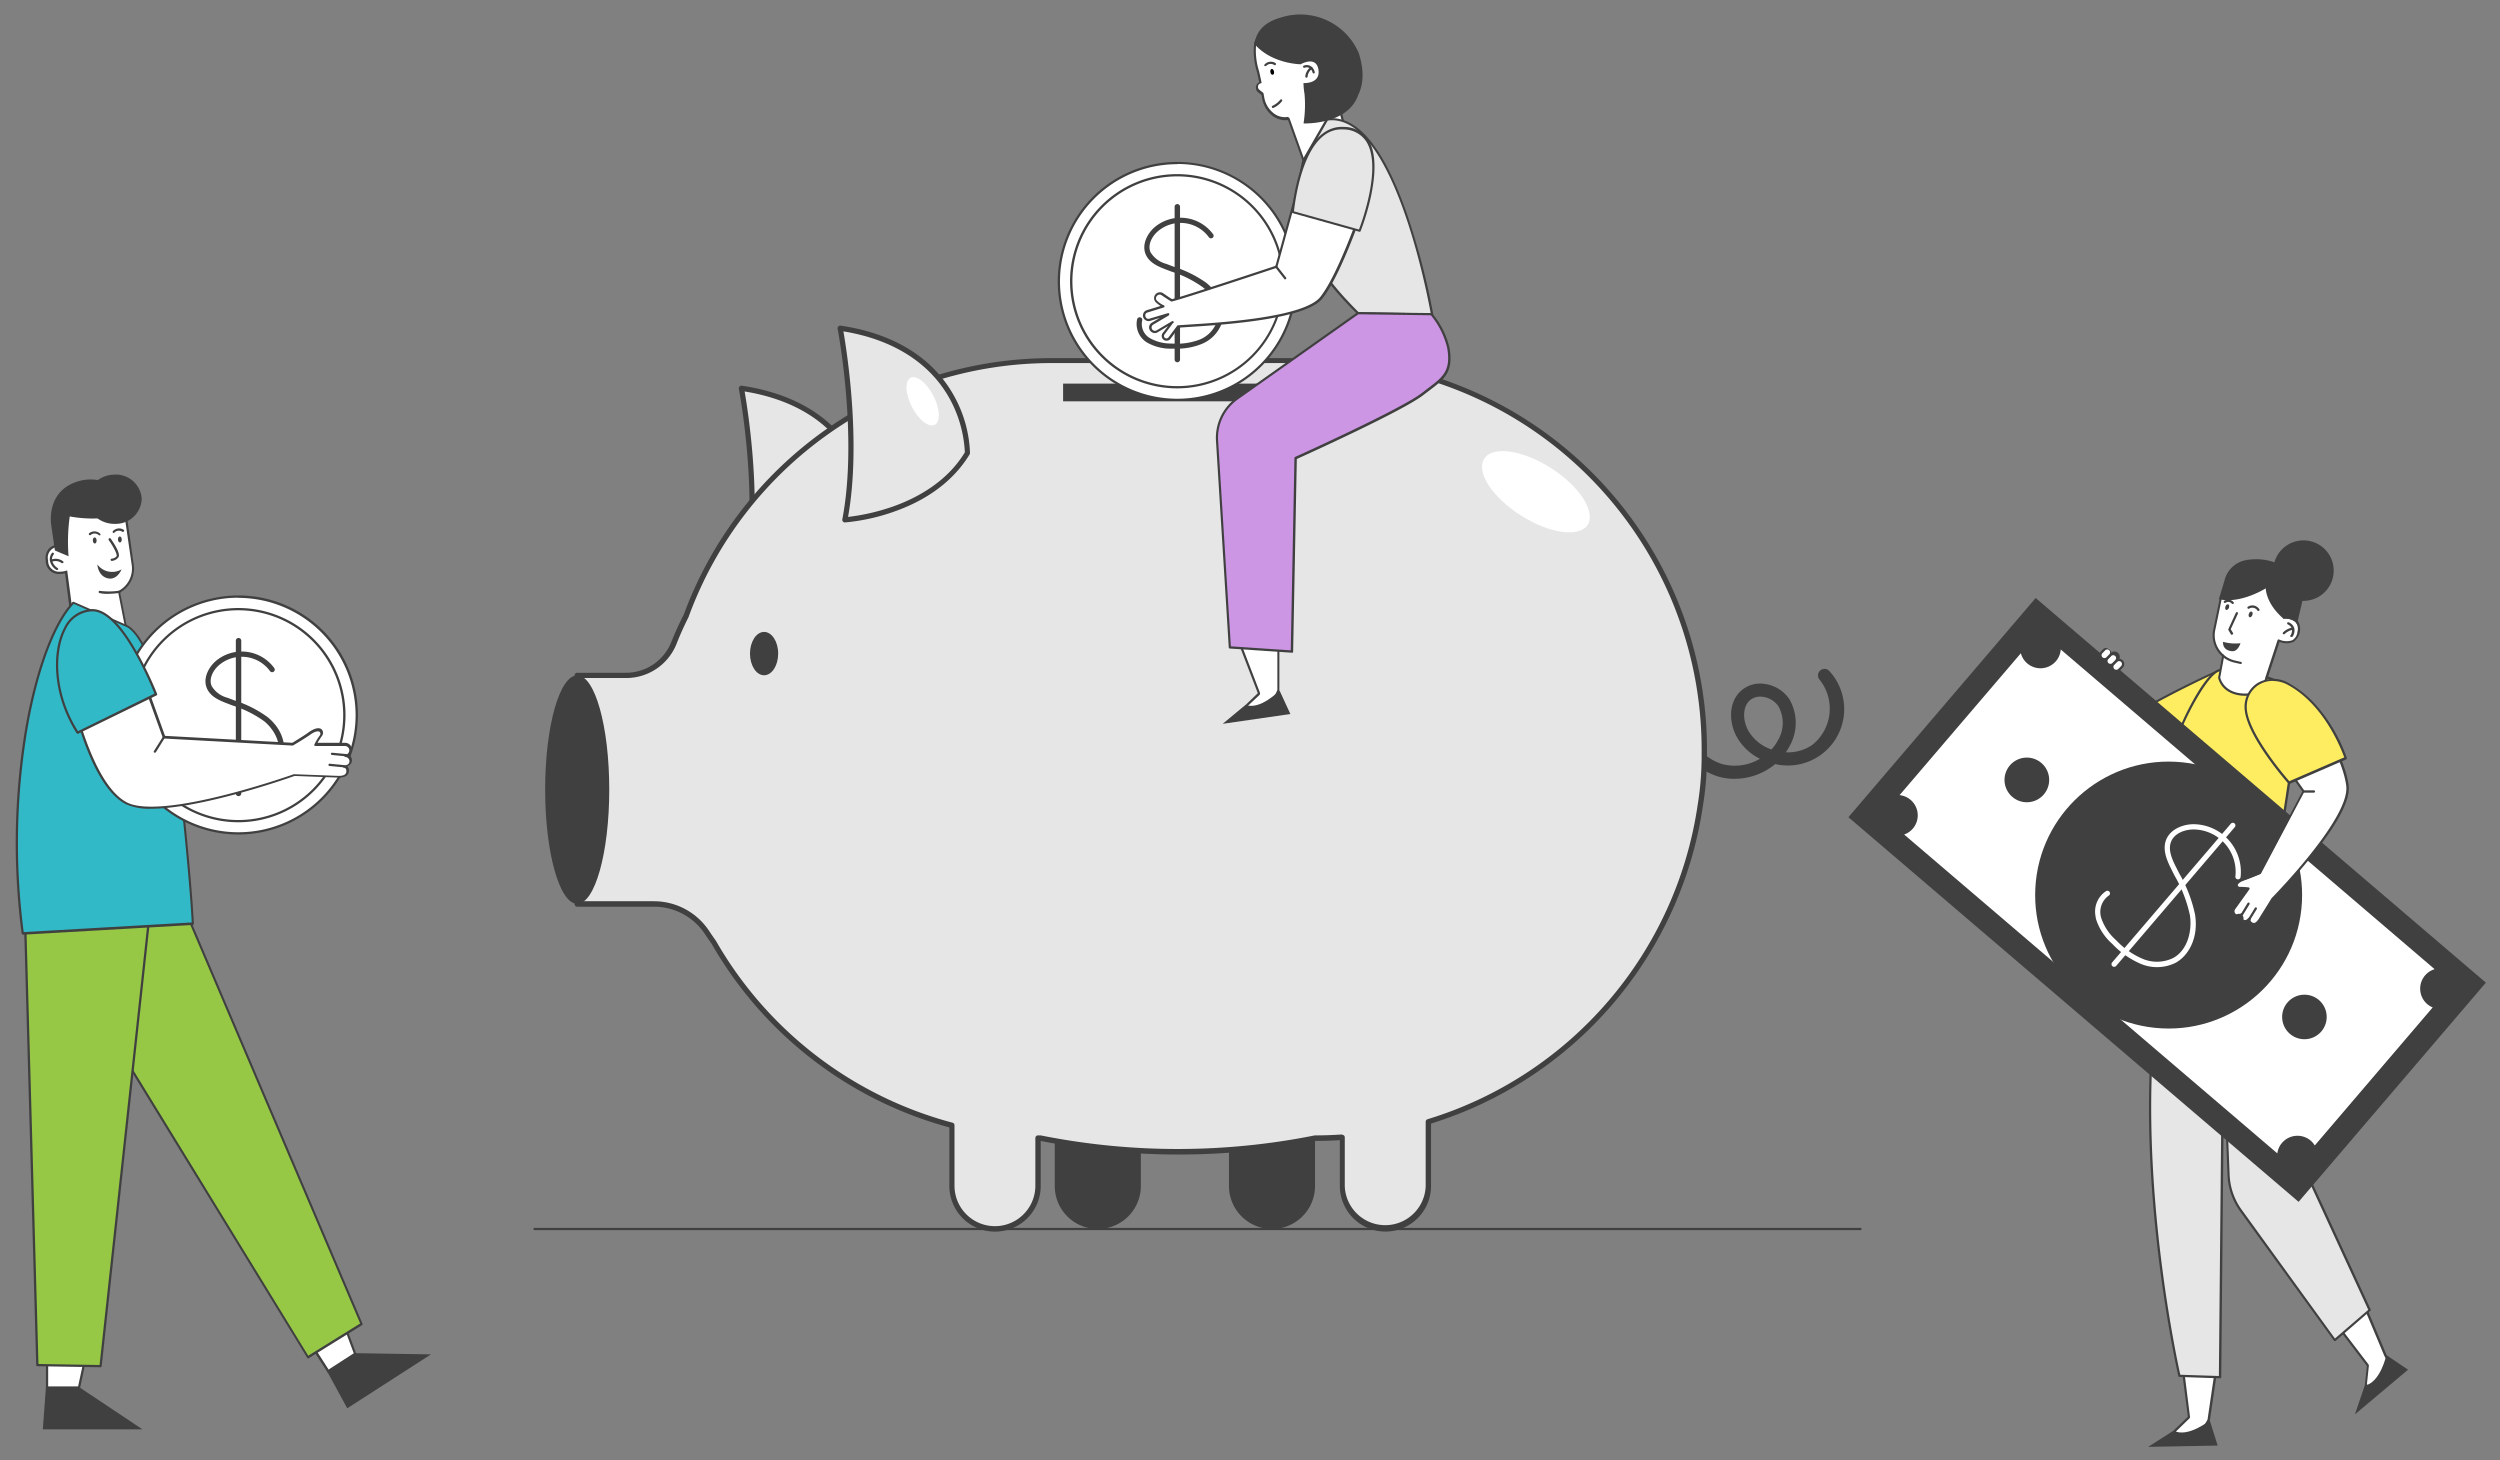 <svg id="レイヤー_1" data-name="レイヤー 1" xmlns="http://www.w3.org/2000/svg" viewBox="0 0 461.34 269.48"><rect x="0" y="0" width="461.34" height="269.48" fill="#808080" stroke="none"/><defs><style>.cls-1{fill:#404040;}.cls-2{fill:#e6e6e6;}.cls-3{fill:#fff;}.cls-4{fill:#cc96e4;}.cls-5{fill:#96c846;}.cls-6{fill:#32b9c8;}.cls-7{fill:#ffed61;}</style></defs><path class="cls-1" d="M343.42,227H98.56c-.06,0-.11-.09-.11-.21s0-.21.11-.21H343.42c.06,0,.1.1.1.21S343.48,227,343.42,227Z"/><path class="cls-1" d="M320.08,143.72a10.55,10.55,0,0,1-2.84-.37A11.58,11.58,0,0,1,308.9,132a1.21,1.21,0,0,1,2.41.09,9.23,9.23,0,0,0,6.57,8.93,9.12,9.12,0,0,0,6.89-1,10,10,0,0,1-4.19-3.89c-1.54-2.65-1.75-6.63.87-8.8a5.34,5.34,0,0,1,4.27-1.11,6.55,6.55,0,0,1,4.45,2.75,8.72,8.72,0,0,1,0,8.85,10.52,10.52,0,0,1-.62,1,7.8,7.8,0,0,0,4.91-1.38,8.55,8.55,0,0,0,1.33-12,1.2,1.2,0,0,1,1.8-1.6,10.4,10.4,0,0,1-10,17.16A11.82,11.82,0,0,1,320.08,143.72Zm4.74-15.16a2.82,2.82,0,0,0-1.83.61c-1.54,1.28-1.38,3.92-.32,5.74a7.83,7.83,0,0,0,4.23,3.39,8.17,8.17,0,0,0,1.17-1.64,6.27,6.27,0,0,0,.09-6.36,4.14,4.14,0,0,0-2.79-1.7A3.39,3.39,0,0,0,324.82,128.56Z"/><path class="cls-1" d="M202.58,226.79h0a7.93,7.93,0,0,1-7.94-7.94V198.34h15.89v20.51A7.94,7.94,0,0,1,202.58,226.79Z"/><path class="cls-1" d="M234.73,226.79h0a7.93,7.93,0,0,1-7.94-7.94V198.34h15.88v20.51A7.93,7.93,0,0,1,234.73,226.79Z"/><path class="cls-2" d="M160.3,94.69s.28-19.54-23.48-23c0,0,3.83,19.85.86,35.35C137.68,107,153.57,106,160.3,94.69Z"/><path class="cls-1" d="M137.68,107.49a.48.48,0,0,1-.36-.16.47.47,0,0,1-.11-.41c2.92-15.23-.83-35-.87-35.17a.49.49,0,0,1,.55-.57c6.88,1,16.12,4.1,21,13.07a23.29,23.29,0,0,1,2.89,10.44.48.48,0,0,1-.07.24c-2,3.3-6,7.83-14.1,10.62a36.87,36.87,0,0,1-8.91,1.94Zm-.27-35.25c.62,3.56,3.31,20.52.86,34.23a38.16,38.16,0,0,0,8.06-1.84c4.28-1.48,10.08-4.43,13.49-10.07A22.89,22.89,0,0,0,157,84.67C153.39,78,146.61,73.74,137.41,72.24ZM160.3,94.69h0Z"/><path class="cls-2" d="M314.54,138.29a71.76,71.76,0,0,0-71.77-71.76H194.05a71.8,71.8,0,0,0-67.4,47.05c-.83,1.64-1.59,3.32-2.27,5a9.51,9.51,0,0,1-8.83,6h-9v42.16h14.12a11.76,11.76,0,0,1,9.81,5.26c.41.62.84,1.24,1.27,1.85a71.92,71.92,0,0,0,44,33.78v11.17a7.93,7.93,0,0,0,7.94,7.94h0a7.94,7.94,0,0,0,7.95-7.94V210l.39,0a129,129,0,0,0,50.79,0h0c1.67,0,3.32-.06,5-.17v9a7.94,7.94,0,0,0,8,7.94h0a7.94,7.94,0,0,0,7.94-7.94V207a71.84,71.84,0,0,0,50.18-58.42,55,55,0,0,0,.74-9c0-.25,0-.5,0-.75s0-.34,0-.51Z"/><path class="cls-1" d="M255.68,227.27a8.44,8.44,0,0,1-8.43-8.42V210.4c-1.48.09-3,.14-4.45.14a127.88,127.88,0,0,1-25.37,2.51,128.8,128.8,0,0,1-25.38-2.51v8.31a8.43,8.43,0,0,1-16.86,0v-10.8a72.34,72.34,0,0,1-43.87-33.89c-.48-.67-.89-1.27-1.27-1.84a11.25,11.25,0,0,0-9.41-5H106.52a.49.49,0,0,1-.49-.48V124.63a.49.49,0,0,1,.49-.48h9a9,9,0,0,0,8.38-5.73c.66-1.66,1.43-3.36,2.28-5a72.25,72.25,0,0,1,67.84-47.33h48.72A72.24,72.24,0,0,1,315,138.29v.51c0,.24,0,.49,0,.75a56.58,56.58,0,0,1-.74,9.09,72.43,72.43,0,0,1-50.18,58.7v11.51A8.43,8.43,0,0,1,255.68,227.27Zm-8-17.86a.46.46,0,0,1,.33.13.47.47,0,0,1,.15.35v9a7.47,7.47,0,0,0,14.93,0V207a.48.48,0,0,1,.34-.46,71.48,71.48,0,0,0,49.85-58,56.08,56.08,0,0,0,.73-8.95c0-.25,0-.5,0-.75v-.23c0-.09,0-.18,0-.28h0A71.29,71.29,0,0,0,242.77,67H194.05a71.3,71.3,0,0,0-66.94,46.73l0,.05c-.84,1.67-1.6,3.34-2.25,5a10,10,0,0,1-9.28,6.34H107v41.19h13.64a12.22,12.22,0,0,1,10.22,5.48c.37.56.78,1.16,1.26,1.83l0,0a71.5,71.5,0,0,0,43.66,33.56.47.47,0,0,1,.36.46v11.17a7.46,7.46,0,0,0,14.92,0V210a.49.49,0,0,1,.15-.34.43.43,0,0,1,.35-.14h.48a128.71,128.71,0,0,0,50.59,0h.1c1.65,0,3.31-.06,4.95-.17Z"/><path class="cls-1" d="M112.43,145.71c0,11.64-2.65,21.08-5.91,21.08s-5.92-9.44-5.92-21.08,2.65-21.08,5.92-21.08S112.43,134.07,112.43,145.71Z"/><path class="cls-1" d="M143.6,120.61c0,2.22-1.16,4-2.6,4s-2.6-1.8-2.6-4,1.17-4,2.6-4S143.6,118.39,143.6,120.61Z"/><path class="cls-2" d="M178.53,83.6s.28-19.53-23.48-23c0,0,3.83,19.86.86,35.36C155.91,95.93,171.8,94.93,178.53,83.6Z"/><path class="cls-1" d="M155.91,96.41a.46.46,0,0,1-.36-.17.47.47,0,0,1-.11-.41c2.92-15.23-.83-35-.87-35.17a.47.47,0,0,1,.13-.42.49.49,0,0,1,.42-.15c6.88,1,16.11,4.11,21,13.08A23.26,23.26,0,0,1,179,83.61a.67.67,0,0,1-.07.24c-2,3.3-6,7.82-14.1,10.62a36.87,36.87,0,0,1-8.91,1.94Zm-.27-35.26c.62,3.56,3.31,20.53.86,34.24a39,39,0,0,0,8.06-1.84c4.28-1.48,10.08-4.43,13.49-10.08a22.86,22.86,0,0,0-2.79-9.88C171.62,67,164.84,62.66,155.64,61.15ZM178.53,83.6h0Z"/><rect class="cls-1" x="196.18" y="70.79" width="42.12" height="3.27"/><path class="cls-3" d="M293,96.83c-1.53,2.41-7.06,1.65-12.34-1.71s-8.32-8-6.78-10.45,7.06-1.65,12.34,1.71S294.48,94.42,293,96.83Z"/><path class="cls-3" d="M172.5,78.39c-1.09.57-3-.92-4.22-3.31s-1.35-4.79-.26-5.36,3,.92,4.22,3.31S173.6,77.83,172.5,78.39Z"/><path class="cls-3" d="M240.51,29.56s4.36-4.2,8-4.5l-3.65-14a6.73,6.73,0,0,0-7.44-5.8c-2.84.32-5.58,1.1-5.85,2.88h0a12.5,12.5,0,0,0,.54,5.18l.43,2-.11,0a.9.9,0,0,0-.21,1.53l.7.56.14.77a4.94,4.94,0,0,0,1.9,3.08,3.59,3.59,0,0,0,2.77.63h0Z"/><path class="cls-1" d="M240.51,29.77h0a.22.22,0,0,1-.15-.13l-2.68-7.49a3.87,3.87,0,0,1-2.76-.7,5.2,5.2,0,0,1-2-3.21l-.12-.7-.64-.51a1.07,1.07,0,0,1-.4-1,1.12,1.12,0,0,1,.61-.85l-.4-1.85a12.7,12.7,0,0,1-.55-5.19V8.06c.25-1.61,2.28-2.64,6-3.06a7,7,0,0,1,7.66,6l3.65,14a.19.19,0,0,1,0,.18.21.21,0,0,1-.15.09c-3.55.29-7.86,4.4-7.9,4.44A.2.2,0,0,1,240.51,29.77Zm-2.74-8.08a.22.22,0,0,1,.2.14l2.63,7.35c1-.86,4.48-3.9,7.67-4.31l-3.59-13.81v0a6.54,6.54,0,0,0-7.2-5.62c-2.41.27-5.34,1-5.66,2.64v0a12.32,12.32,0,0,0,.53,5.08v0l.44,2a.21.21,0,0,1-.13.24l-.1,0a.65.65,0,0,0-.41.53.67.67,0,0,0,.24.63l.71.56a.24.24,0,0,1,.07.13l.14.78a4.69,4.69,0,0,0,1.82,2.94,3.34,3.34,0,0,0,2.6.59Z"/><path class="cls-2" d="M244.88,22.05l-4.32,7.51s-2.68,8.21,3.39,20.22c1.55,3.07,6.65,8,6.65,8l13.68.25s-6.48-37.8-19.4-36"/><path class="cls-1" d="M264.28,58.26h0L250.59,58a.25.25,0,0,1-.14-.06c-.21-.21-5.14-5-6.69-8.06a34.71,34.71,0,0,1-4-14.71,18.69,18.69,0,0,1,.59-5.68s0,0,0,0l4.32-7.51a.2.2,0,0,1,.16-.1c5.47-.77,10.43,5.1,14.76,17.46A132.53,132.53,0,0,1,264.49,58a.22.22,0,0,1-.05.17A.21.21,0,0,1,264.28,58.26Zm-13.6-.68,13.34.25c-.59-3.28-7-37.07-19-35.59l-4.26,7.4c-.14.46-2.44,8.54,3.38,20C245.56,52.51,250.11,57,250.68,57.58Z"/><path class="cls-3" d="M232,131.61h-.15a2.24,2.24,0,0,1-1.68-.71,1,1,0,0,1-.16-.73l2.19-2.1a.18.18,0,0,0,.05-.22l-4.09-10.68,7.74-1,0,11.17C235.74,127.79,234.12,131.61,232,131.61Z"/><path class="cls-1" d="M235.72,116.44l0,10.89c-.49,1.2-2,4.07-3.67,4.07h-.13a2.08,2.08,0,0,1-1.52-.61.78.78,0,0,1-.14-.52l2.14-2a.44.44,0,0,0,.1-.46l-4-10.42,7.24-.91m.42-.48-8.25,1,4.2,10.92-2.24,2.15s-.44,1.53,2,1.75H232c2.37,0,4.09-4.4,4.09-4.4l0-11.46Z"/><path class="cls-1" d="M229.85,130.07c2.7,1.05,6.27-2.65,6.27-2.65l2,4.34-12.49,1.81Z"/><path class="cls-4" d="M228.33,73.52,250.6,57.79l13.52.14a15.27,15.27,0,0,1,3.13,6.21c.87,4.93-1.32,5.88-4.71,8.53-3.88,3-23.46,11.85-23.46,11.85l-.68,35.72-11.46-.77-2.36-38.12A8.91,8.91,0,0,1,228.33,73.52Z"/><path class="cls-1" d="M238.4,120.45h0l-11.45-.77a.21.21,0,0,1-.2-.2l-2.36-38.12a9.08,9.08,0,0,1,3.84-8l22.26-15.74.13,0,13.53.15a.19.19,0,0,1,.15.08,15.22,15.22,0,0,1,3.18,6.3c.79,4.51-.9,5.78-3.7,7.9l-1.09.83c-3.74,2.93-21.57,11-23.38,11.82l-.68,35.59a.21.21,0,0,1-.07.15A.2.2,0,0,1,238.4,120.45Zm-11.26-1.18,11.05.74.68-35.5a.22.22,0,0,1,.12-.19c.2-.08,19.6-8.84,23.42-11.82l1.09-.84c2.77-2.09,4.29-3.24,3.55-7.48a15,15,0,0,0-3-6L250.66,58l-22.2,15.69-.13-.17.13.17a8.68,8.68,0,0,0-3.67,7.64Z"/><path d="M235.1,13.2c.05.29,0,.56-.24.59s-.37-.18-.43-.47.06-.57.24-.6S235.05,12.9,235.1,13.2Z"/><path class="cls-1" d="M233.49,12.19a.24.24,0,0,1-.13,0,.21.21,0,0,1,0-.29,1.57,1.57,0,0,1,2-.27.22.22,0,0,1,.08.29.21.21,0,0,1-.29.08,1.14,1.14,0,0,0-1.49.16A.21.21,0,0,1,233.49,12.19Z"/><path class="cls-1" d="M242.42,13.56a.21.21,0,0,1-.2-.15,1.37,1.37,0,0,0-.68-.91,1.09,1.09,0,0,0-.78,0,.22.22,0,0,1-.28-.1.21.21,0,0,1,.1-.28,1.44,1.44,0,0,1,1.13,0,1.76,1.76,0,0,1,.91,1.17.21.21,0,0,1-.14.26Z"/><path class="cls-1" d="M241.07,14.34h0a.22.22,0,0,1-.2-.23,2.4,2.4,0,0,1,1-1.74.2.2,0,0,1,.29.06.21.21,0,0,1-.06.29,2,2,0,0,0-.8,1.42A.21.21,0,0,1,241.07,14.34Z"/><path class="cls-1" d="M234.91,19.93a.23.23,0,0,1-.2-.13.22.22,0,0,1,.11-.28,3.9,3.9,0,0,0,1.43-1.11.21.21,0,1,1,.33.26A4.29,4.29,0,0,1,235,19.91Z"/><path class="cls-1" d="M236.35,3.24a11.73,11.73,0,0,1,14.4,6.58c1.08,3.44.78,5.91-.11,7.69-1.89,5.6-10.09,5.27-10.09,5.27a22.19,22.19,0,0,0,.18-5.45,12.8,12.8,0,0,1-.19-2s3.17.2,2.76-2.47-3.29-1-3.29-1-5.34-.05-8.51-3.74h0C231.8,6,233.07,4.16,236.35,3.24Z"/><circle class="cls-3" cx="217.25" cy="51.9" r="21.85" transform="translate(48.11 197.79) rotate(-54.22)"/><path class="cls-1" d="M217.25,74A22.06,22.06,0,1,1,239.31,51.9,22.08,22.08,0,0,1,217.25,74Zm0-43.7A21.64,21.64,0,1,0,238.89,51.9,21.66,21.66,0,0,0,217.25,30.26Z"/><path class="cls-1" d="M217.25,71.67A19.77,19.77,0,1,1,237,51.9,19.78,19.78,0,0,1,217.25,71.67Zm0-39.12A19.35,19.35,0,1,0,236.6,51.9,19.37,19.37,0,0,0,217.25,32.55Z"/><path class="cls-1" d="M217.07,64.34l-.95,0a8.65,8.65,0,0,1-4.46-1.14,4,4,0,0,1-1.81-4.32.49.49,0,0,1,.61-.31.48.48,0,0,1,.31.61,3,3,0,0,0,1.42,3.21,7.76,7.76,0,0,0,4,1,12,12,0,0,0,4.94-.63,5.61,5.61,0,0,0,3.36-3.22c.84-2.43-.71-5.09-2.51-6.52a20.68,20.68,0,0,0-5.83-2.91l-1.26-.48c-1.44-.56-2.86-1.27-3.46-2.67-.78-1.81.29-3.84,1.6-5a7.44,7.44,0,0,1,10.83,1.26.47.47,0,0,1-.1.67.48.48,0,0,1-.67-.1,6.47,6.47,0,0,0-9.43-1.1c-1.06.91-1.93,2.5-1.35,3.85a4.83,4.83,0,0,0,2.93,2.16l1.25.48a21.8,21.8,0,0,1,6.1,3c2.94,2.36,3.53,5.51,2.82,7.59a6.56,6.56,0,0,1-3.93,3.81A12,12,0,0,1,217.07,64.34Z"/><path class="cls-1" d="M217.25,66.85a.49.49,0,0,1-.49-.49V38.16a.49.49,0,1,1,1,0v28.2A.49.49,0,0,1,217.25,66.85Z"/><path class="cls-3" d="M240.07,32.66l-4.55,16.57s-17.06,5.68-19.29,6.19c0,0-.8-.49-1.74-1.14a.87.87,0,0,0-1.11,1.32,4.18,4.18,0,0,0,1.34.9l-3.05.93a.83.83,0,0,0,.49,1.58l3.36-1,0,.05-2.85,1.69a.82.82,0,0,0-.28,1.13.81.81,0,0,0,1.12.28l2.85-1.69h0l-1.61,2.15a.66.66,0,0,0,.14.93.67.67,0,0,0,.93-.13l1.6-2.16c2.53-.27,22.9-.84,26.43-5.32,3.67-4.67,8.19-18.4,8.19-18.4Z"/><path class="cls-1" d="M215.25,62.87a.85.85,0,0,1-.52-.17.83.83,0,0,1-.34-.58.84.84,0,0,1,.16-.65l1-1.3-1.93,1.15a1,1,0,0,1-.78.11,1.06,1.06,0,0,1-.64-.48,1,1,0,0,1,.37-1.41l1.47-.88-1.78.55a1,1,0,0,1-.79-.08,1,1,0,0,1-.51-.6,1.08,1.08,0,0,1,.07-.79,1,1,0,0,1,.61-.51l2.54-.77a4.69,4.69,0,0,1-.92-.71,1.08,1.08,0,0,1,1.38-1.64c.76.52,1.44,1,1.66,1.09,2.4-.6,17.64-5.66,19.07-6.14l4.52-16.45a.21.21,0,0,1,.11-.13.18.18,0,0,1,.16,0l12,3.86a.2.2,0,0,1,.12.1.18.18,0,0,1,0,.16c-.18.57-4.57,13.83-8.23,18.47-3.09,3.92-18.66,4.89-24.52,5.26-.9.06-1.57.1-2,.14L216,62.52A.88.88,0,0,1,215.25,62.87Zm1.23-3.28-1.59,2.13a.52.52,0,0,0-.09.34.45.45,0,0,0,.18.3.46.46,0,0,0,.64-.09l1.61-2.15a.19.19,0,0,1,.14-.09l2.07-.14c5.81-.36,21.24-1.33,24.21-5.1,3.37-4.28,7.52-16.42,8.09-18.14l-11.53-3.72-4.49,16.35a.23.23,0,0,1-.14.15c-.69.23-17.08,5.69-19.3,6.2a.22.22,0,0,1-.16,0s-.82-.5-1.75-1.14a.62.62,0,0,0-.87.12.61.61,0,0,0,0,.87,4,4,0,0,0,1.27.86.23.23,0,0,1,.13.21.24.24,0,0,1-.15.19l-3,.93a.56.56,0,0,0-.36.29.65.65,0,0,0,0,.47.6.6,0,0,0,.3.36.59.59,0,0,0,.47,0l3.36-1a.19.19,0,0,1,.22.07.2.2,0,0,1,0,.23l0,.05-.08.08-2.85,1.69a.6.6,0,0,0-.28.38.62.62,0,0,0,.44.74.6.6,0,0,0,.47-.07l2.85-1.69a.21.21,0,0,1,.25.33Zm19-10.36Z"/><path class="cls-2" d="M250.89,42.56l-12.34-3.44s1.28-16,9.41-15.48C258.22,24.27,250.89,42.56,250.89,42.56Z"/><path class="cls-1" d="M250.89,42.78h0l-12.35-3.45a.21.21,0,0,1-.15-.22,37.93,37.93,0,0,1,1.66-8c1.79-5.24,4.53-7.91,8-7.69a5.36,5.36,0,0,1,4.5,2.44C253.83,28,254,31.5,253,36.22a44.07,44.07,0,0,1-1.91,6.42A.22.22,0,0,1,250.89,42.78ZM238.78,39l12,3.35c.56-1.47,4.26-11.63,1.35-16.22a5,5,0,0,0-4.17-2.24C240.57,23.38,239,37.24,238.78,39Z"/><path class="cls-1" d="M237.19,51.58a.21.21,0,0,1-.17-.08l-1.67-2.14a.21.21,0,0,1,0-.3.2.2,0,0,1,.29,0l1.67,2.14a.2.2,0,0,1-.16.34Z"/><path class="cls-3" d="M20.49,117.75a.18.18,0,0,1-.1,0l-7-4a.23.23,0,0,1-.11-.16l-1.06-8a4.66,4.66,0,0,1-1.19.17,2.22,2.22,0,0,1-2.36-2.26,2.54,2.54,0,0,1,.52-2,2.62,2.62,0,0,1,2-.72l.38,0c-.17-1-.58-4,.61-5.54a2.32,2.32,0,0,1,1.81-.93c.8,0,1.67-.17,2.59-.31a26.33,26.33,0,0,1,3.41-.33c1.3,0,3.08.22,3.36,2.18l1.22,8.42a4.82,4.82,0,0,1-2.5,5l1.27,6.5a.21.21,0,0,1-.09.22l-2.58,1.79A.21.21,0,0,1,20.49,117.75Z"/><path class="cls-1" d="M19.93,93.85c1.65,0,2.92.43,3.15,2l1.23,8.42a4.66,4.66,0,0,1-2.54,4.83l.08.43,1.22,6.23-2.58,1.78-7-4-1.09-8.28a4.38,4.38,0,0,1-1.37.24,2,2,0,0,1-2.15-2.07,2,2,0,0,1,2.26-2.49,3.89,3.89,0,0,1,.64,0s-1.35-6.3,2.17-6.5c1.85-.11,4.15-.64,6-.64m0-.42h0a25.16,25.16,0,0,0-3.44.34c-.91.13-1.78.25-2.57.3a2.51,2.51,0,0,0-2,1c-1.14,1.5-.88,4.26-.7,5.44h-.12a2.84,2.84,0,0,0-2.11.79,2.75,2.75,0,0,0-.57,2.16A2.41,2.41,0,0,0,11,105.92a4.74,4.74,0,0,0,1-.12l1,7.8a.45.45,0,0,0,.21.31l7,4a.42.42,0,0,0,.21.06.41.41,0,0,0,.24-.08l2.58-1.79a.42.42,0,0,0,.18-.43l-1.22-6.22,0-.13a5,5,0,0,0,2.48-5.11L23.5,95.79c-.34-2.36-2.77-2.36-3.57-2.36Z"/><path class="cls-1" d="M19.9,109.59a5.91,5.91,0,0,1-1.54-.15.21.21,0,0,1-.15-.26.2.2,0,0,1,.26-.14A12.83,12.83,0,0,0,22,109a.22.22,0,0,1,.24.19.21.21,0,0,1-.19.23A18.83,18.83,0,0,1,19.9,109.59Z"/><path class="cls-1" d="M18.36,98.8a.21.21,0,0,1-.15-.07,1.14,1.14,0,0,0-1.49,0,.21.21,0,0,1-.24-.35,1.55,1.55,0,0,1,2,.1.21.21,0,0,1,0,.3A.2.2,0,0,1,18.36,98.8Z"/><path class="cls-1" d="M21,98.37a.19.19,0,0,1-.15-.07.21.21,0,0,1,0-.3,1.55,1.55,0,0,1,2-.22.2.2,0,0,1,0,.29.21.21,0,0,1-.3.05,1.14,1.14,0,0,0-1.47.19A.2.2,0,0,1,21,98.37Z"/><path class="cls-1" d="M26.15,92A4.78,4.78,0,0,0,21,87.59a5.32,5.32,0,0,0-2.94,1,8.13,8.13,0,0,0-2.69,0c-5.11,1-6.4,5-5.88,8.59l.64,4.4,2.52,1.07a34.16,34.16,0,0,1,.22-7.35,23.14,23.14,0,0,0,5.13.37,5.32,5.32,0,0,0,3.27,1A4.78,4.78,0,0,0,26.15,92Z"/><path class="cls-1" d="M10.55,105.18a.2.2,0,0,1-.13,0,2.65,2.65,0,0,1-1.23-1.79,1.92,1.92,0,0,1,.4-1.35.23.23,0,0,1,.3,0,.21.21,0,0,1,0,.3h0a1.49,1.49,0,0,0-.3,1,2.29,2.29,0,0,0,1.06,1.49.22.22,0,0,1,.05.3A.25.25,0,0,1,10.55,105.18Z"/><path class="cls-1" d="M11.5,103.92a.27.27,0,0,1-.12,0,1.78,1.78,0,0,0-1.71-.28.22.22,0,0,1-.28-.11.21.21,0,0,1,.1-.28,2.25,2.25,0,0,1,2.13.32.21.21,0,0,1,.06.29A.21.21,0,0,1,11.5,103.92Z"/><path class="cls-1" d="M17.13,99.75c0,.31.18.55.37.55s.34-.27.33-.58-.18-.56-.37-.55S17.12,99.43,17.13,99.75Z"/><path class="cls-1" d="M21.77,99.56c0,.31.18.55.37.55s.34-.27.33-.58S22.29,99,22.1,99,21.76,99.24,21.77,99.56Z"/><path class="cls-1" d="M22.43,105.07a3.42,3.42,0,0,1-4.47-.91s.11,2.11,1.89,2.55S22.43,105.07,22.43,105.07Z"/><path class="cls-1" d="M20.61,103.51h0a.22.22,0,0,1-.2-.23.21.21,0,0,1,.23-.19,1.29,1.29,0,0,0,.86-.43c.21-.22-.46-1.62-1.44-3a.22.22,0,0,1,.05-.29.21.21,0,0,1,.3,0c.61.86,2,2.94,1.39,3.53A1.66,1.66,0,0,1,20.61,103.51Z"/><polygon class="cls-1" points="65.67 249.71 79.53 249.93 64.08 259.88 60.39 253.11 65.67 249.71"/><polygon class="cls-3" points="58.27 249.43 64.01 245.74 65.54 249.82 60.58 253.01 58.27 249.43"/><path class="cls-1" d="M63.91,246.06l1.37,3.67-4.64,3-2.07-3.22,5.34-3.44m.21-.64-6.14,4,2.54,3.94,5.28-3.41-1.68-4.48Z"/><polygon class="cls-5" points="13.86 180.35 56.81 250.46 66.73 244.31 33.15 165.54 13.86 180.35"/><path class="cls-1" d="M56.82,250.67h0a.17.17,0,0,1-.13-.1l-43-70.11a.22.22,0,0,1,.05-.28L33,165.38a.22.22,0,0,1,.19,0,.24.24,0,0,1,.14.12l33.57,78.77a.21.21,0,0,1-.08.26l-9.91,6.15ZM14.14,180.4l42.74,69.77,9.58-5.94L33.07,165.88Z"/><polygon class="cls-1" points="14.75 256.07 26.28 263.76 7.9 263.76 8.47 256.07 14.75 256.07"/><polygon class="cls-3" points="8.68 256.09 8.68 251.83 15.51 251.83 14.58 256.09 8.68 256.09"/><path class="cls-1" d="M15.24,252l-.83,3.84H8.89V252h6.35m.53-.42H8.47v4.68h6.28l1-4.68Z"/><polygon class="cls-5" points="4.53 166.47 6.89 251.91 18.56 252.1 27.45 170.07 4.53 166.47"/><path class="cls-1" d="M18.56,252.31h0l-11.67-.19a.22.22,0,0,1-.21-.21L4.32,166.48a.23.23,0,0,1,.07-.17.22.22,0,0,1,.17-.05l22.92,3.6a.22.22,0,0,1,.18.23l-8.89,82A.21.21,0,0,1,18.56,252.31ZM7.1,251.7l11.27.19,8.85-81.64L4.75,166.72Z"/><path class="cls-6" d="M13.56,111.22l9.51,4.15c4.44,1.52,8.54,17.93,9.31,22.93,1.08,7,2.82,24.67,3.19,32.13L4.2,172.23C.61,145.62,6.43,118.58,13.56,111.22Z"/><path class="cls-1" d="M4.2,172.44a.2.2,0,0,1-.21-.18,127.93,127.93,0,0,1,.66-37.79c1.89-10.93,5.16-19.68,8.76-23.4a.22.22,0,0,1,.23,0l9.52,4.16c4.64,1.59,8.75,18.65,9.43,23.09,1.06,6.87,2.82,24.6,3.19,32.15a.21.21,0,0,1-.2.22l-31.37,1.8Zm9.41-61c-3.5,3.72-6.69,12.32-8.54,23.07A127.46,127.46,0,0,0,4.38,172l31-1.78c-.39-7.66-2.13-25.1-3.18-31.89-.88-5.71-5-21.35-9.17-22.77Z"/><circle class="cls-3" cx="43.98" cy="131.97" r="21.85" transform="translate(-93.33 154.25) rotate(-80.78)"/><path class="cls-1" d="M44,154A22.06,22.06,0,1,1,66.05,132,22.08,22.08,0,0,1,44,154Zm0-43.7A21.64,21.64,0,1,0,65.62,132,21.67,21.67,0,0,0,44,110.33Z"/><path class="cls-1" d="M44,151.74A19.77,19.77,0,1,1,63.76,132,19.79,19.79,0,0,1,44,151.74Zm0-39.12A19.35,19.35,0,1,0,63.33,132,19.37,19.37,0,0,0,44,112.62Z"/><path class="cls-1" d="M43.81,144.41l-1,0a8.7,8.7,0,0,1-4.46-1.14,4,4,0,0,1-1.8-4.32.48.48,0,1,1,.92.3,3,3,0,0,0,1.41,3.21,7.91,7.91,0,0,0,4,1,12.19,12.19,0,0,0,5-.63,5.61,5.61,0,0,0,3.36-3.22c.83-2.43-.72-5.09-2.51-6.53a20.58,20.58,0,0,0-5.84-2.9l-1.25-.48c-1.44-.56-2.86-1.27-3.46-2.68-.78-1.8.28-3.83,1.6-5a7.42,7.42,0,0,1,10.83,1.26.48.48,0,0,1-.1.67.49.49,0,0,1-.68-.1,6.46,6.46,0,0,0-9.42-1.1c-1.06.91-1.93,2.5-1.35,3.85A4.81,4.81,0,0,0,42,128.77l1.24.47a21.56,21.56,0,0,1,6.1,3.06c2.94,2.36,3.54,5.51,2.82,7.59a6.51,6.51,0,0,1-3.92,3.81A12.21,12.21,0,0,1,43.81,144.41Z"/><path class="cls-1" d="M44,146.91a.48.48,0,0,1-.48-.48v-28.2a.49.49,0,1,1,1,0v28.2A.48.48,0,0,1,44,146.91Z"/><path class="cls-3" d="M64.12,142.41a.81.81,0,0,0-.65-1c.45-.11,1.15-.12,1.23-1h0a1,1,0,0,0-.94-1,1,1,0,0,0,.91-1,1,1,0,0,0-1-1l-5.44,0a12.06,12.06,0,0,1,1-1.62c.44-.64-.12-1.82-2.09-.42-.77.55-2.48,1.6-3.17,2L30.25,136,25.7,123.31,13.16,128s3.43,16.87,10.21,20.28c6.41,3.21,28.49-4.37,30.92-5.22l8.17.31C63,143.34,64,143.27,64.12,142.41Z"/><path class="cls-1" d="M27.92,149.24a10.67,10.67,0,0,1-4.64-.81c-2.87-1.43-5.47-5.31-7.76-11.53A66.69,66.69,0,0,1,13,128a.2.2,0,0,1,.13-.24l12.53-4.66a.25.25,0,0,1,.17,0,.25.25,0,0,1,.11.12l4.51,12.57,23.5,1.28c.72-.44,2.36-1.44,3.1-2,1.46-1,2.11-.67,2.32-.46a.92.92,0,0,1,.06,1.17c-.45.65-.7,1.06-.84,1.29l5.09,0a1.25,1.25,0,0,1,.87.35,1.19,1.19,0,0,1,.37.87,1.22,1.22,0,0,1-.52,1,1.21,1.21,0,0,1,.55,1,1.13,1.13,0,0,1-.84,1.09,1.16,1.16,0,0,1,.26,1h0c-.08.73-.71,1.11-1.86,1.12l-8.15-.31C52.11,144,36.84,149.24,27.92,149.24ZM13.41,128.1c.39,1.81,3.81,16.82,10.06,20,2.6,1.3,8.41.93,16.8-1.1,6.63-1.6,12.78-3.72,13.95-4.13h.08l8.17.31c.93,0,1.39-.25,1.44-.74h0c.06-.59-.23-.73-.49-.79a.2.2,0,0,1-.16-.2.21.21,0,0,1,.16-.21l.19,0c.44-.08.82-.16.88-.77a.82.82,0,0,0-.75-.78.2.2,0,0,1-.19-.2.22.22,0,0,1,.19-.22.81.81,0,0,0,.72-.81.77.77,0,0,0-.25-.57.81.81,0,0,0-.57-.23l-5.45,0a.19.19,0,0,1-.17-.09.21.21,0,0,1,0-.2,10.46,10.46,0,0,1,1-1.66.51.51,0,0,0,0-.62c-.22-.22-.81-.21-1.78.49-.78.55-2.49,1.6-3.19,2a.27.27,0,0,1-.12,0l-23.71-1.3a.19.19,0,0,1-.18-.14l-4.49-12.49Z"/><path class="cls-6" d="M28.77,128.14s-6-15.63-11.75-15.53c-7,.12-9,12.75-2.7,22.59Z"/><path class="cls-1" d="M14.32,135.41a.2.2,0,0,1-.18-.1c-4.55-7.12-4.62-15.15-2.34-19.4A5.93,5.93,0,0,1,17,112.4h.06c2.46,0,5.21,2.64,8.16,7.83A66.92,66.92,0,0,1,29,128.06a.23.23,0,0,1-.11.27l-14.45,7.06A.15.15,0,0,1,14.32,135.41Zm2.76-22.59H17a5.56,5.56,0,0,0-4.85,3.29C10,120.22,10,128,14.4,134.93L28.5,128C27.82,126.31,22.3,112.82,17.08,112.82Z"/><path class="cls-1" d="M28.58,138.89a.2.2,0,0,1-.11,0,.21.21,0,0,1-.07-.29l1.68-2.68a.21.21,0,0,1,.29-.07.2.2,0,0,1,.06.29l-1.67,2.68A.2.2,0,0,1,28.58,138.89Z"/><path class="cls-1" d="M63.47,141.61h0l-2.67-.26a.21.21,0,0,1-.19-.23.22.22,0,0,1,.23-.19l2.67.26a.21.21,0,0,1,.19.23A.21.21,0,0,1,63.47,141.61Z"/><path class="cls-1" d="M63.93,139.58h0l-2.66-.26a.21.21,0,1,1,0-.42l2.66.25a.22.22,0,0,1,.19.24A.22.22,0,0,1,63.93,139.58Z"/><path class="cls-7" d="M409.48,123.7s-7.44,3.35-13.85,7l1.8,10.69,7.86-2.63Z"/><path class="cls-1" d="M397.43,141.65a.25.25,0,0,1-.11,0,.21.21,0,0,1-.1-.14l-1.8-10.69a.22.22,0,0,1,.11-.22c6.34-3.66,13.79-7,13.87-7a.22.22,0,0,1,.22,0,.22.22,0,0,1,.07.22l-4.2,15.1a.2.2,0,0,1-.14.14l-7.85,2.63Zm-1.57-10.8,1.74,10.31,7.51-2.52,4.05-14.56C407.52,124.83,401.3,127.73,395.86,130.85Z"/><path class="cls-7" d="M417.7,124.89s-6.92-1.36-7.57-1.22c-2.57-.67-7.29,9.53-7.6,10.52,0,0-4.57,5.71.21,9.67.39,5.29,1.18,13.71,2.53,17.61H419.6l.39-1.58s2.24-13.66,3.88-25.58C424.05,125.52,417.89,124.92,417.7,124.89Z"/><path class="cls-1" d="M419.6,161.69H405.27a.21.21,0,0,1-.2-.15c-1.37-4-2.17-12.68-2.53-17.58-4.6-3.89-.55-9.41-.2-9.87.35-1,5-11.25,7.8-10.64.9-.07,6.88,1.09,7.6,1.24,1.11.14,6.51,1.29,6.34,9.63v0c-1.62,11.78-3.86,25.45-3.88,25.59l-.4,1.6A.2.2,0,0,1,419.6,161.69Zm-14.18-.43h14l.36-1.42c0-.12,2.25-13.77,3.87-25.54.15-8-4.94-9.06-6-9.19h0a75.29,75.29,0,0,0-7.49-1.23h-.09c-2.26-.58-6.9,9-7.35,10.38a.15.15,0,0,1,0,.07c-.18.23-4.39,5.6.18,9.37a.28.28,0,0,1,.08.15C403.3,148.64,404.09,157.24,405.42,161.26Zm18.45-26.95h0Z"/><path class="cls-3" d="M401.34,264.06l2.52-2.43a.23.23,0,0,0,.06-.18l-1.06-8.17,6.13-.87L407.58,262l-1.83,3.26-4.19.54Z"/><path class="cls-1" d="M408.74,252.66l-1.37,9.3-1.76,3.13-3.87.5-.18-1.45,2.44-2.36a.43.43,0,0,0,.13-.36l-1-8,5.64-.8m.5-.49Zm0,0-6.61.94,1.08,8.37-2.59,2.5.25,2.09,4.51-.59,1.9-3.38,1.46-9.93Z"/><path class="cls-3" d="M436.59,255.59l.37-3.5a.23.23,0,0,0,0-.16l-5.62-7.37,5.26-3.08,3.64,8.66,1.13,2.06-3.5,4.37Z"/><path class="cls-1" d="M436.45,241.78l3.55,8.44a.08.08,0,0,1,0,0l1.06,1.92-3.28,4.1-1-.78.36-3.39a.44.44,0,0,0-.08-.3l-5.48-7.19,4.84-2.84m.21-.6L431,244.5l5.77,7.56-.38,3.63,1.5,1.18,3.71-4.65-1.19-2.16-3.73-8.88Z"/><path class="cls-1" d="M401.12,264c2.59,1.41,6.66-1.88,6.66-1.88l1.46,4.64-12.83.24Z"/><path class="cls-1" d="M436.37,255.69c2.9-.52,4-5.63,4-5.63l4,2.7L434.57,261Z"/><path class="cls-3" d="M421.46,113.94l.38-4-4.32-3.09-7.7,3.44-1.21,5.82a4.91,4.91,0,0,0,1.63,4.87h0l-.76,4.06h0c.72,2.55,3.36,3.4,6,3,2.26-.31,2.77-3.11,2.77-3.11l2.24-6.83s3.14,1.49,3.68-1.55-2.71-2.68-2.71-2.68"/><path class="cls-1" d="M414.33,128.4c-2.54,0-4.46-1.22-5-3.27a.17.17,0,0,1,0-.1l.72-3.93a5.14,5.14,0,0,1-1.61-5l1.21-5.82a.26.26,0,0,1,.12-.15l7.71-3.43a.22.22,0,0,1,.21,0l4.31,3.09a.23.23,0,0,1,.09.19l-.35,3.71a3,3,0,0,1,2.21.76,2.91,2.91,0,0,1-.71,4,3.4,3.4,0,0,1-2.58,0l-2.16,6.59c0,.25-.63,3-3,3.27A9.46,9.46,0,0,1,414.33,128.4Zm-4.62-3.34c.5,1.69,2.26,3.31,5.74,2.84,2.09-.29,2.59-2.92,2.6-2.94v0l2.24-6.82a.2.2,0,0,1,.12-.13.25.25,0,0,1,.17,0,3.21,3.21,0,0,0,2.43.14,2,2,0,0,0,.95-1.54,2,2,0,0,0-.36-1.82,2.85,2.85,0,0,0-2.11-.61.28.28,0,0,1-.18-.06.27.27,0,0,1-.06-.17l.37-3.84-4.12-3-7.5,3.35-1.18,5.71a4.7,4.7,0,0,0,1.51,4.63.21.21,0,0,1,.12.23Z"/><path class="cls-1" d="M411.86,117.15a.21.21,0,0,1-.18-.11l-.46-.77a.21.21,0,0,1,0-.19l1.37-3a.22.22,0,0,1,.28-.1.2.2,0,0,1,.1.28l-1.32,2.85.41.68a.21.21,0,0,1-.07.29A.23.23,0,0,1,411.86,117.15Z"/><path class="cls-1" d="M416.74,112.74a.23.23,0,0,1-.17-.08,1.11,1.11,0,0,0-1.52-.35.2.2,0,0,1-.29-.06.21.21,0,0,1,.06-.29,1.52,1.52,0,0,1,2.09.44.22.22,0,0,1,0,.3A.2.2,0,0,1,416.74,112.74Z"/><path class="cls-1" d="M412,111.46a.21.21,0,0,1-.16-.08.86.86,0,0,0-1.16-.14.21.21,0,0,1-.29-.07.2.2,0,0,1,.06-.29,1.28,1.28,0,0,1,1.71.23.21.21,0,0,1,0,.3A.19.19,0,0,1,412,111.46Z"/><path class="cls-1" d="M413.45,122.52h-.05l-1.14-.26a5.31,5.31,0,0,1-2.16-1.08.22.22,0,0,1,0-.3.21.21,0,0,1,.3,0,4.77,4.77,0,0,0,2,1l1.14.26a.23.23,0,0,1,.16.26A.21.21,0,0,1,413.45,122.52Z"/><path class="cls-1" d="M422.85,117.54a.2.2,0,0,1-.11,0,.21.21,0,0,1-.07-.29,1.54,1.54,0,0,0,.24-1.28,1.35,1.35,0,0,0-.72-.74.21.21,0,0,1,.16-.39,1.77,1.77,0,0,1,1,1,1.93,1.93,0,0,1-.28,1.63A.21.21,0,0,1,422.85,117.54Z"/><path class="cls-1" d="M421.45,117.06a.2.2,0,0,1-.14-.06.2.2,0,0,1,0-.3,3.21,3.21,0,0,1,1.66-.88.21.21,0,0,1,.24.17.2.2,0,0,1-.17.24,3,3,0,0,0-1.44.77A.2.2,0,0,1,421.45,117.06Z"/><path class="cls-1" d="M415,113.26c-.11.29-.05.57.13.64s.4-.11.51-.4.05-.57-.13-.64S415.08,113,415,113.26Z"/><path class="cls-1" d="M410.68,111.92c-.11.28-.05.57.12.63s.41-.11.52-.39.05-.58-.13-.64S410.78,111.63,410.68,111.92Z"/><path class="cls-1" d="M413.45,118.69a8.14,8.14,0,0,1-3.21-.25s-.24,1.53,1.6,1.73C413,120.3,413.45,118.69,413.45,118.69Z"/><path class="cls-2" d="M405.27,161.47s-7.14,6.82-8.36,35.68,5.27,56.74,5.27,56.74l7.49.25.58-62.33,1,25.05a12.08,12.08,0,0,0,2.28,6.57l17.31,23.85,6.44-5.55-14.28-31s4.05-21.6,1.23-38.08c-1.26-7.42-4.63-11.19-4.63-11.19Z"/><path class="cls-1" d="M409.67,254.35h0l-7.49-.25a.21.21,0,0,1-.2-.16c-.06-.28-6.47-28.25-5.27-56.8.35-8.25,1.44-19.92,4.65-28.72,1.93-5.3,3.7-7,3.78-7.1a.2.2,0,0,1,.14-.06H419.6a.24.24,0,0,1,.16.07s3.42,3.9,4.68,11.29c2.71,15.89-1,36.75-1.22,38.09l14.26,30.94a.2.2,0,0,1-.06.24L431,247.44a.22.22,0,0,1-.16.05.24.24,0,0,1-.15-.09l-17.31-23.85a12.21,12.21,0,0,1-2.32-6.68l-.66-16.51-.5,53.78a.21.21,0,0,1-.07.15A.2.2,0,0,1,409.67,254.35Zm-7.32-.66,7.11.23.58-62.11a.22.22,0,0,1,.2-.21h0a.22.22,0,0,1,.21.21l1,25a11.81,11.81,0,0,0,2.24,6.45L430.88,247l6.15-5.29-14.22-30.85a.2.2,0,0,1,0-.13c0-.21,4-21.75,1.22-38a24,24,0,0,0-4.52-11H405.36c-.67.72-7.1,8.42-8.24,35.46C396,224.53,401.83,251.38,402.35,253.69Z"/><path class="cls-1" d="M410.25,192a.21.21,0,0,1-.21-.22V177.39l-2.69-2.89a.21.21,0,0,1,0-.3.22.22,0,0,1,.3,0l2.74,2.94a.2.2,0,0,1,.06.15v14.5A.22.22,0,0,1,410.25,192Z"/><path class="cls-1" d="M410.49,107.15a5,5,0,0,1,4-3.79,10.45,10.45,0,0,1,5.22.4,5.58,5.58,0,1,1,5.37,7.12h-.2l-1,4.27c-.7-1.16-2.51-1-2.51-1-3.27-2.8-3.26-5.58-3.26-5.58s-4.6,2.93-8.65,2Z"/><rect class="cls-1" x="345.31" y="139.46" width="109.27" height="53.2" transform="translate(596.12 552.12) rotate(-139.49)"/><path class="cls-3" d="M420.26,213a.2.2,0,0,1-.14-.06l-68.87-58.85a.19.19,0,0,1-.07-.2.21.21,0,0,1,.13-.16,3.4,3.4,0,0,0,1.52-1,3.54,3.54,0,0,0-.39-5,3.47,3.47,0,0,0-1.92-.83.21.21,0,0,1-.17-.13.22.22,0,0,1,0-.22l22.38-26.18a.19.19,0,0,1,.16-.08h0a.2.2,0,0,1,.16.15,3.55,3.55,0,0,0,1.12,1.77,3.54,3.54,0,0,0,5-.4,3.48,3.48,0,0,0,.83-2,.23.23,0,0,1,.13-.18h.08a.19.19,0,0,1,.14,0l69,59a.2.2,0,0,1,.07.2.19.19,0,0,1-.15.16,3.61,3.61,0,0,0-1.67,1.09,3.55,3.55,0,0,0,.39,5,3.72,3.72,0,0,0,.93.58.2.2,0,0,1,.13.14.22.22,0,0,1-.05.19l-21.76,25.46a.21.21,0,0,1-.16.08h0a.27.27,0,0,1-.17-.1,3.37,3.37,0,0,0-.71-.84,3.53,3.53,0,0,0-5.81,2.22.22.22,0,0,1-.14.17Z"/><path class="cls-1" d="M380.28,119.85l69,59a3.76,3.76,0,0,0-1.36,6.45,4,4,0,0,0,1,.61l-21.76,25.47a3.74,3.74,0,0,0-.75-.89,3.76,3.76,0,0,0-5.3.42,3.67,3.67,0,0,0-.86,1.93L351.38,154a3.67,3.67,0,0,0,1.61-1.1,3.75,3.75,0,0,0-2.45-6.17l22.38-26.18a3.72,3.72,0,0,0,1.18,1.87,3.76,3.76,0,0,0,5.3-.42,3.72,3.72,0,0,0,.88-2.12m0-.42a.45.45,0,0,0-.16,0,.41.41,0,0,0-.26.35,3.38,3.38,0,0,1-.78,1.89,3.34,3.34,0,0,1-5.76-1.3.43.43,0,0,0-.31-.3h-.09a.46.46,0,0,0-.33.15l-22.37,26.18a.42.42,0,0,0-.07.43.43.43,0,0,0,.35.27,3.34,3.34,0,0,1,3,3,3.31,3.31,0,0,1-2.22,3.4.44.44,0,0,0-.27.32.41.41,0,0,0,.14.4L420,213.15a.48.48,0,0,0,.28.1.4.4,0,0,0,.15,0,.44.44,0,0,0,.26-.34,3.42,3.42,0,0,1,.77-1.72,3.33,3.33,0,0,1,4.7-.37,3.16,3.16,0,0,1,.67.79.45.45,0,0,0,.33.2h0a.42.42,0,0,0,.32-.15l21.76-25.46a.44.44,0,0,0,.09-.38.41.41,0,0,0-.25-.29,3,3,0,0,1-.87-.54,3.34,3.34,0,0,1,1.21-5.73.42.42,0,0,0,.29-.31.43.43,0,0,0-.14-.41l-69-59a.38.38,0,0,0-.27-.1Z"/><circle class="cls-1" cx="400.18" cy="165.16" r="24.63" transform="translate(214.04 556.03) rotate(-86.96)"/><path class="cls-1" d="M370.9,141.24a4.12,4.12,0,1,0,5.8-.45A4.12,4.12,0,0,0,370.9,141.24Z"/><path class="cls-1" d="M422.12,185a4.11,4.11,0,1,0,5.8-.46A4.12,4.12,0,0,0,422.12,185Z"/><path class="cls-3" d="M386.69,169a4.62,4.62,0,0,0,.11.63,10.28,10.28,0,0,0,3,4.56,15.77,15.77,0,0,0,5.23,3.67,7.75,7.75,0,0,0,6.45-.19c2.28-1.24,4.28-4.47,3.59-8.88a25.83,25.83,0,0,0-2.91-7.59l-.72-1.42c-.72-1.45-1.32-3-.84-4.34.59-1.71,2.69-2.43,4.38-2.37a7.82,7.82,0,0,1,7.53,8.67.48.48,0,0,0,.43.53.48.48,0,0,0,.53-.43,8.8,8.8,0,0,0-8.46-9.74c-2-.07-4.57.85-5.33,3-.58,1.69.09,3.44.9,5.08.23.48.48.95.72,1.43a25.05,25.05,0,0,1,2.82,7.3c.42,2.75-.36,6.39-3.1,7.88a6.8,6.8,0,0,1-5.64.14,14.51,14.51,0,0,1-4.9-3.45,9.42,9.42,0,0,1-2.74-4.12,3.7,3.7,0,0,1,1.39-4.08.48.48,0,0,0-.48-.84A4.5,4.5,0,0,0,386.69,169Z"/><path class="cls-3" d="M390.13,178.41a.47.47,0,0,1-.32-.12.49.49,0,0,1-.05-.68L411.67,152a.48.48,0,1,1,.73.63l-21.91,25.64A.48.48,0,0,1,390.13,178.41Z"/><path class="cls-3" d="M433.2,145c-.66-4.95-4.8-11.75-7.72-16a5.11,5.11,0,0,0-7.06-1.38h0a5.1,5.1,0,0,0-1.33,7.19l8,11.35-8,15.09s-2.05.85-3,1.17c-1.89.64-1.37,1.59-.73,1.6a10.18,10.18,0,0,1,1.58.1l-2.61,3.66a.86.86,0,0,0,.17,1.19.84.84,0,0,1,1.35,1h0c.63.38,1-.08,1.27-.33a.65.65,0,0,0,.36.92c.62.36,1.17-.31,1.42-.65l2.43-3.91C421.23,164,434,150.71,433.2,145Z"/><path class="cls-1" d="M415.89,170.77a.93.93,0,0,1-.47-.13,1,1,0,0,1-.52-.61.94.94,0,0,1-1.11,0,1.08,1.08,0,0,1-.44-.85,1,1,0,0,1-.92-.17,1,1,0,0,1-.42-.69,1,1,0,0,1,.2-.78l2.41-3.37-1.22-.06a.79.79,0,0,1-.78-.63c0-.26,0-.9,1.45-1.38.82-.27,2.52-1,2.92-1.14l7.87-14.9-7.94-11.25a5.3,5.3,0,0,1,1.39-7.48,5.32,5.32,0,0,1,7.34,1.43c3.18,4.67,7.11,11.27,7.76,16.14h0c.34,2.48-1.67,6.55-6,12.08a115.14,115.14,0,0,1-7.89,9l-2.42,3.88A1.68,1.68,0,0,1,415.89,170.77Zm-.72-1.45a.19.19,0,0,1,.12,0,.21.21,0,0,1,.07.26c-.08.18-.13.42.27.65s.71,0,1.15-.6l2.42-3.89,0,0c1.49-1.53,14.53-15.08,13.76-20.77h0c-.64-4.79-4.53-11.33-7.69-16a4.9,4.9,0,0,0-6.76-1.32,4.9,4.9,0,0,0-1.28,6.89l8,11.35a.22.22,0,0,1,0,.22l-8,15.09a.18.18,0,0,1-.1.09c-.36.15-2.14.89-3,1.18s-1.21.69-1.17.91a.37.37,0,0,0,.37.28,12.81,12.81,0,0,1,1.63.1.21.21,0,0,1,.15.14.19.19,0,0,1,0,.19l-2.62,3.66a.64.64,0,0,0,1,.81.21.21,0,0,1,.28,0,.22.22,0,0,1,.05.28.64.64,0,0,0,.16.84c.38.22.59.06.88-.22l.13-.11A.24.24,0,0,1,415.17,169.32Z"/><path class="cls-1" d="M427,146.27h-1.84a.21.21,0,0,1-.21-.21.21.21,0,0,1,.21-.21H427a.21.21,0,0,1,.21.21A.21.21,0,0,1,427,146.27Z"/><path class="cls-1" d="M413.68,169a.23.23,0,0,1-.11,0,.21.21,0,0,1-.07-.29l1.27-2.09a.22.22,0,0,1,.37.22l-1.28,2.09A.2.2,0,0,1,413.68,169Z"/><path class="cls-1" d="M415,169.92a.23.23,0,0,1-.11,0,.21.21,0,0,1-.07-.29l1.28-2.09a.2.2,0,0,1,.29-.07.21.21,0,0,1,.07.29l-1.28,2.09A.22.22,0,0,1,415,169.92Z"/><path class="cls-7" d="M422.27,126.2c3.06,1.63,7.76,5.77,10.61,13.7l-10.47,4.54s-7.72-8.71-8-13.67C414.2,126.78,418.29,124.07,422.27,126.2Z"/><path class="cls-1" d="M422.41,144.65a.24.24,0,0,1-.16-.07,62.92,62.92,0,0,1-3.91-5c-2.63-3.74-4-6.7-4.13-8.8a5.18,5.18,0,0,1,2.36-4.72,5.7,5.7,0,0,1,5.8,0,19.92,19.92,0,0,1,5.44,4.54,29.53,29.53,0,0,1,5.27,9.28.22.22,0,0,1-.12.26l-10.47,4.54Zm-3-19a4.87,4.87,0,0,0-2.62.75,4.74,4.74,0,0,0-2.17,4.34c.24,4.52,6.93,12.38,7.84,13.42l10.14-4.4c-.93-2.52-4.14-10-10.44-13.39h0A5.82,5.82,0,0,0,419.42,125.67Z"/><path class="cls-3" d="M390,122.51l.52-.53a.75.75,0,0,1,1.05,0h0a.75.75,0,0,1,0,1l-.52.53a.73.73,0,0,1-1.05,0h0A.74.74,0,0,1,390,122.51Z"/><path class="cls-1" d="M390.53,124a1,1,0,0,1-.67-.28.91.91,0,0,1-.28-.67.9.9,0,0,1,.27-.67l.52-.53a.94.94,0,0,1,1.34,0,.92.92,0,0,1,.29.67.94.94,0,0,1-.27.68l-.52.53a1,1,0,0,1-.67.29Zm.52-2a.55.55,0,0,0-.38.16l-.52.53h0a.54.54,0,0,0-.15.38.52.52,0,0,0,.16.37.48.48,0,0,0,.37.15.49.49,0,0,0,.38-.16l.52-.52a.55.55,0,0,0,.15-.38.55.55,0,0,0-.16-.38A.53.53,0,0,0,391.05,122Zm-1.05.54Z"/><path class="cls-3" d="M388.92,121.45l.51-.53a.75.75,0,0,1,1.05,0h0a.73.73,0,0,1,0,1l-.51.53a.74.74,0,0,1-1.05,0h0A.73.73,0,0,1,388.92,121.45Z"/><path class="cls-1" d="M389.45,122.93a1,1,0,0,1-.69-1.62h0l.52-.53a1,1,0,1,1,1.36,1.33l-.51.53A1,1,0,0,1,389.45,122.93Zm-.38-1.33a.53.53,0,0,0,0,.75.54.54,0,0,0,.38.15h0a.47.47,0,0,0,.37-.16l.52-.53a.53.53,0,0,0,0-.75.58.58,0,0,0-.38-.15h0a.55.55,0,0,0-.38.16Z"/><path class="cls-3" d="M387.82,120.38l.52-.53a.74.74,0,0,1,1.05,0h0a.74.74,0,0,1,0,1l-.52.53a.74.74,0,0,1-1.05,0h0A.74.74,0,0,1,387.82,120.38Z"/><path class="cls-1" d="M388.35,121.85a1,1,0,0,1-.67-.27,1,1,0,0,1,0-1.35h0l.52-.53a1,1,0,0,1,1.36,1.34l-.52.53A.93.93,0,0,1,388.35,121.85Zm-.38-1.32a.53.53,0,0,0,0,.75.53.53,0,0,0,.75,0l.52-.53a.53.53,0,1,0-.76-.74Z"/></svg>